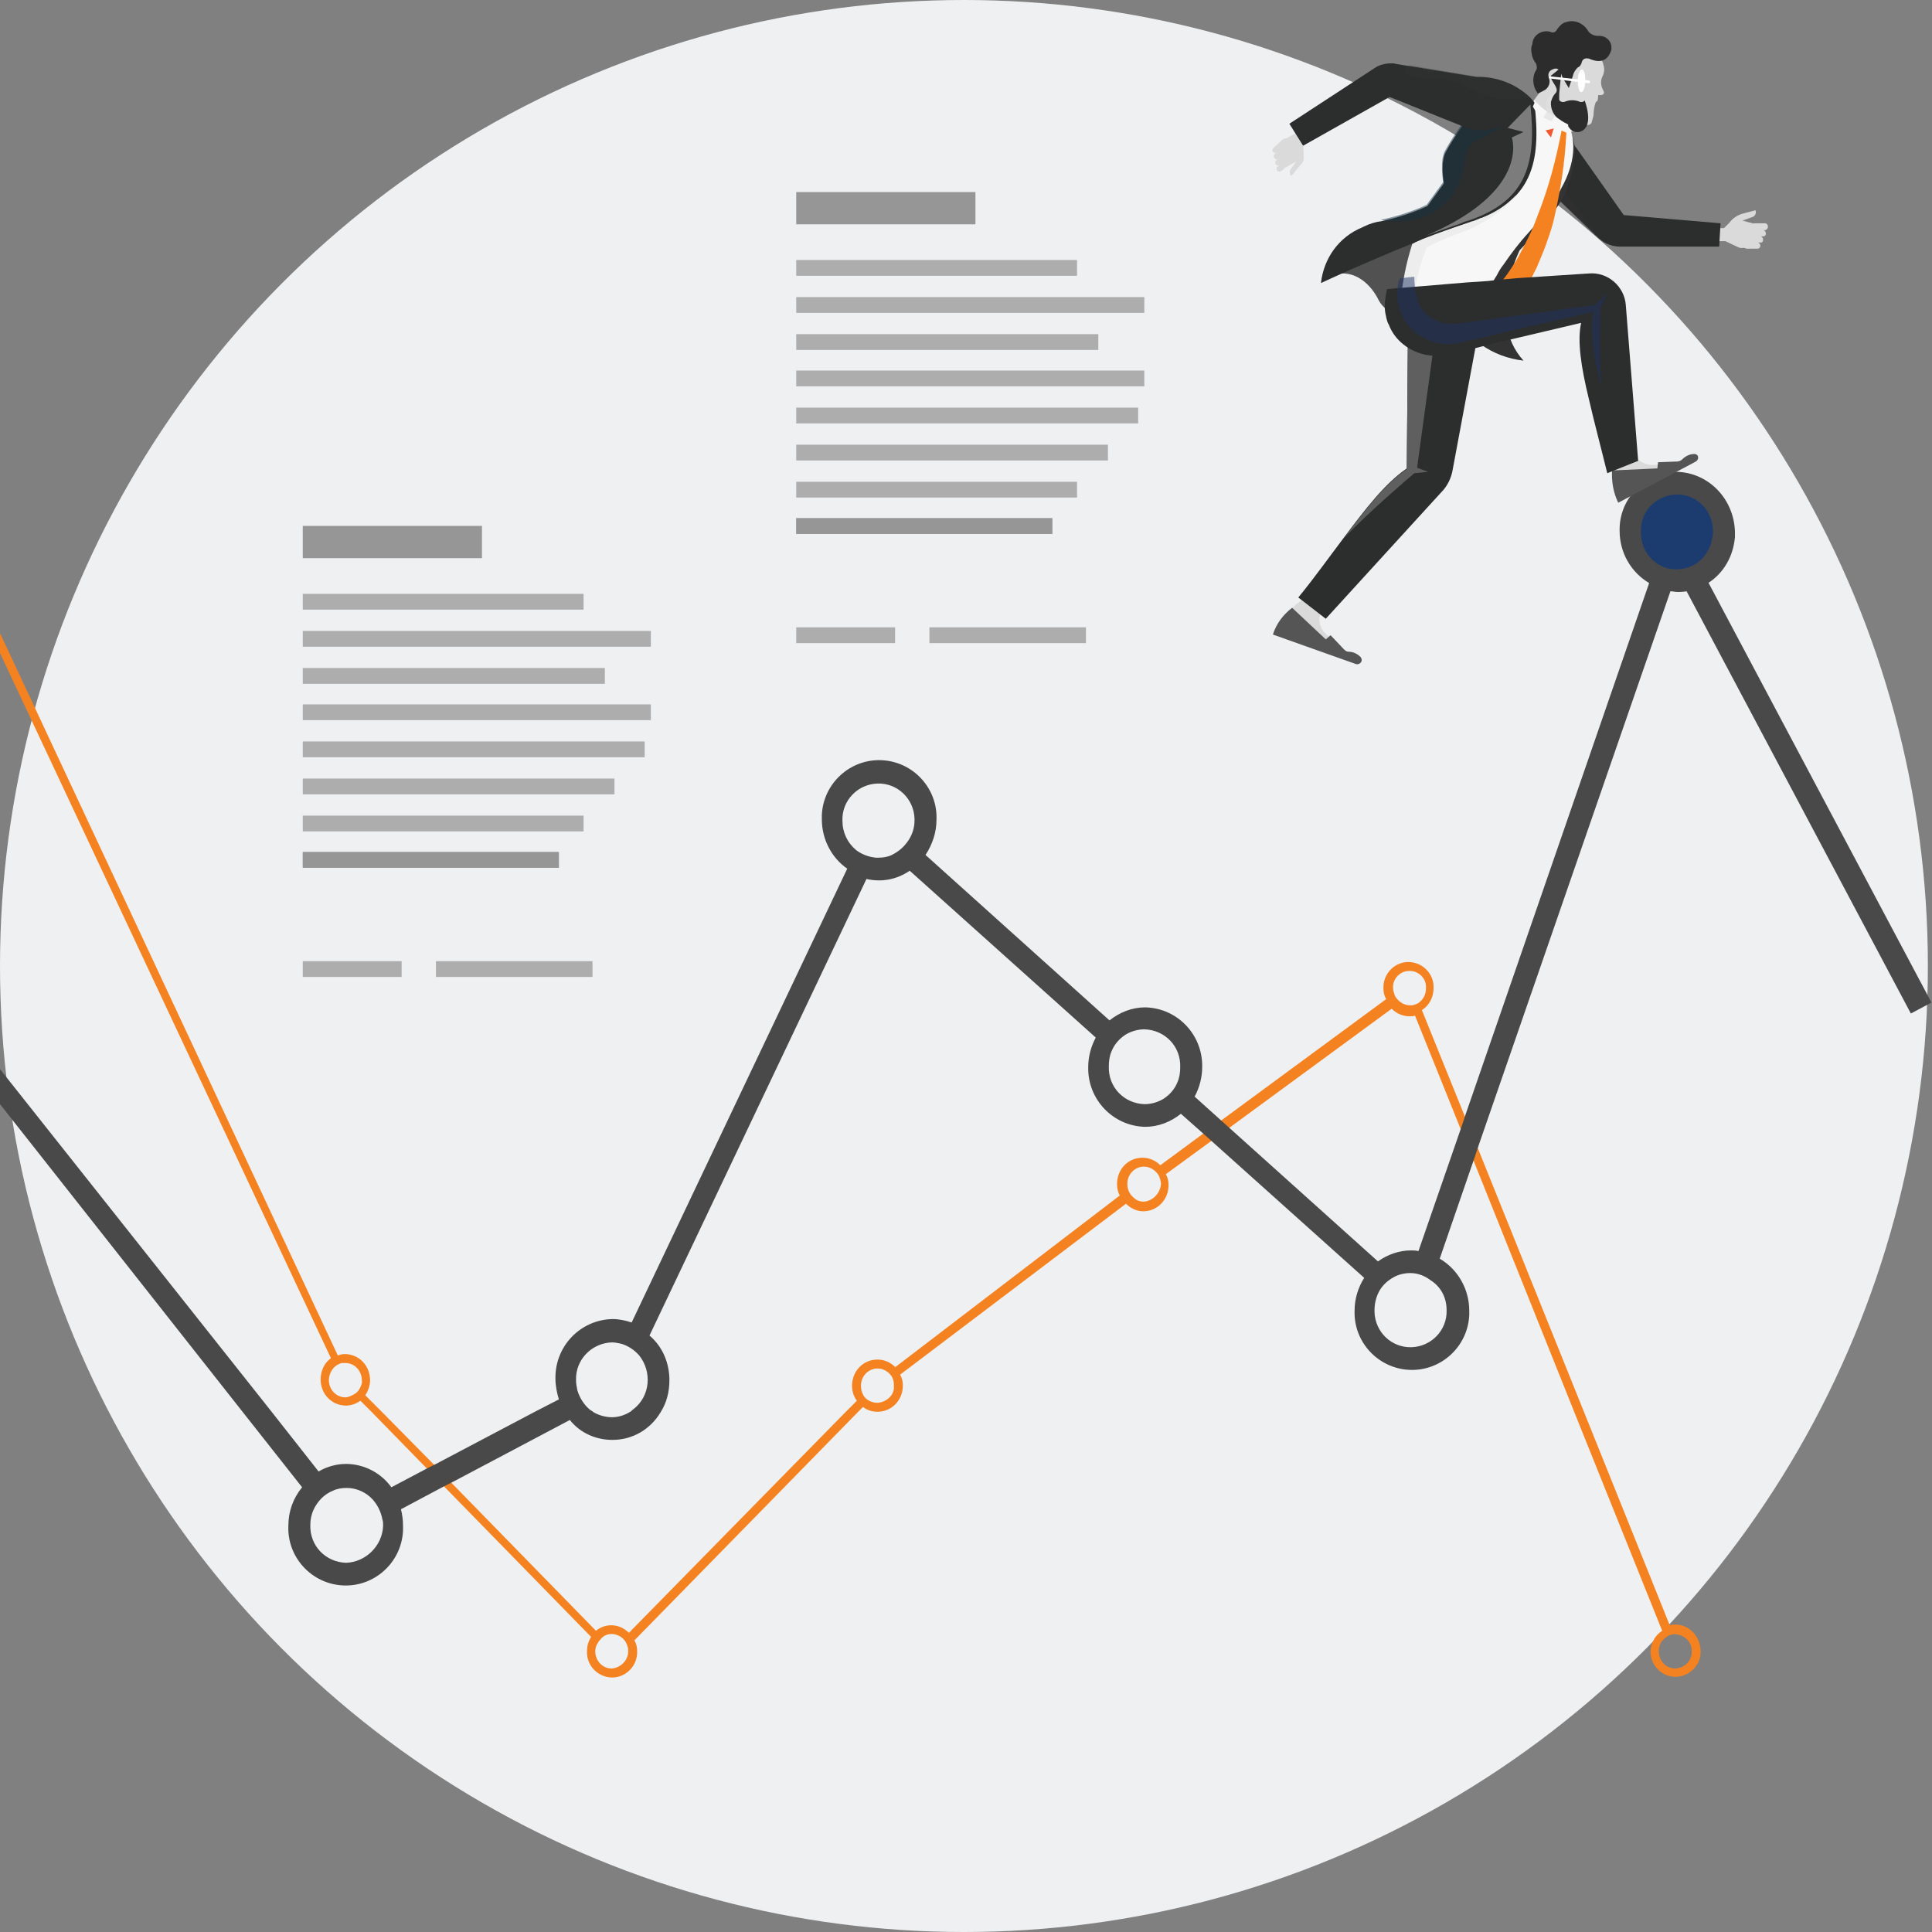 <?xml version="1.0" encoding="utf-8"?>
<!-- Generator: Adobe Illustrator 26.0.0, SVG Export Plug-In . SVG Version: 6.00 Build 0)  -->
<svg version="1.1" id="Layer_1" xmlns="http://www.w3.org/2000/svg" xmlns:xlink="http://www.w3.org/1999/xlink" x="0px" y="0px"
	 viewBox="0 0 281.4 281.4" style="enable-background:new 0 0 281.4 281.4;" xml:space="preserve">
<rect x="0" y="0" width="281.4" height="281.4" fill="#808080" stroke="none"/>
<style type="text/css">
	.st0{fill:#EFF0F1;}
	.st1{fill:#494949;}
	.st2{fill:#1C3C70;}
	.st3{fill:#F58220;}
	.st4{fill:#DADADA;}
	.st5{fill:#2C2D2D;}
	.st6{opacity:0.5;fill:#333333;enable-background:new    ;}
	.st7{fill:#DFF2F8;}
	.st8{fill:#555555;}
	.st9{fill:#333333;}
	.st10{fill:#515151;}
	.st11{fill:#F7F7F7;}
	.st12{fill:#F15A31;}
	.st13{fill:#EDEDED;}
	.st14{opacity:0.7;fill:#E0E0E2;enable-background:new    ;}
	.st15{opacity:0.5;fill:#E0E0E2;enable-background:new    ;}
	.st16{fill:#FFFFFF;}
	.st17{fill:#2C2C2C;}
	.st18{opacity:0.5;fill:#173342;enable-background:new    ;}
	.st19{opacity:0.7;fill:#9E9E9E;enable-background:new    ;}
	.st20{fill:#5F5F5F;}
	.st21{opacity:0.5;fill:#1E3465;enable-background:new    ;}
	.st22{opacity:0.3;fill:#333333;enable-background:new    ;}
	.st23{fill:#969696;}
	.st24{fill:#ADADAD;}
	.st25{opacity:0.5;fill:#696A75;enable-background:new    ;}
</style>
<g id="jumpstart-investing" transform="translate(-140 -1088)">
	<ellipse id="Ellipse_438" class="st0" cx="280.4" cy="1228.7" rx="140.4" ry="140.7"/>
	<g id="Group_6437" transform="translate(140.001 1091.124)">
		
			<rect id="Rectangle_4296" x="259.3" y="67.9" transform="matrix(0.883 -0.469 0.469 0.883 -20.242 135.069)" class="st1" width="3.4" height="80.5"/>
		<circle id="Ellipse_437" class="st2" cx="244.4" cy="74.7" r="6.3"/>
		<path id="Path_13051" class="st3" d="M244,233.5c-0.3,0-0.5,0-0.8,0.1l-12.5-31.1l-15.7-39l-1.8-4.4l-6.1-15.1
			c1.1-0.7,1.7-1.9,1.7-3.2c0.1-2-1.5-3.7-3.5-3.8s-3.7,1.5-3.8,3.5c0,0.1,0,0.2,0,0.3c0,0.6,0.1,1.1,0.4,1.6l-24.2,17.8l-2.6,1.9
			l-6.1,4.5c-0.7-0.7-1.6-1.1-2.6-1.1c-2.1,0-3.7,1.7-3.7,3.8c0,0.6,0.1,1.2,0.4,1.7L130.4,196c-0.7-0.7-1.6-1.1-2.6-1.1
			c-2.1,0-3.7,1.7-3.7,3.8c0,0.8,0.2,1.5,0.7,2.2l-1.7,1.7l-31.5,32.1c-0.7-0.7-1.6-1.1-2.6-1.1c-0.8,0-1.6,0.3-2.2,0.8l-21.2-21.7
			l-2.3-2.4l-7.6-7.7l-2.5-2.5c0.4-0.6,0.7-1.4,0.7-2.2c0-2.1-1.6-3.8-3.7-3.8c-0.4,0-0.7,0.1-1,0.2L0,89.1v2.9l48.2,102.7
			c-1,0.7-1.5,1.9-1.5,3.1c0,2.1,1.6,3.8,3.7,3.8c0.8,0,1.5-0.3,2.1-0.7l1.6,1.6l8.2,8.4l2.3,2.4l21.5,22c-0.4,0.6-0.6,1.3-0.6,2.1
			c-0.1,2,1.5,3.7,3.5,3.8c2,0.1,3.7-1.5,3.8-3.5c0-0.1,0-0.2,0-0.3c0-0.6-0.1-1.1-0.4-1.6l32.5-33.2l0.8-0.8
			c0.6,0.5,1.4,0.7,2.1,0.7c2.1,0,3.7-1.7,3.7-3.8c0-0.6-0.1-1.1-0.4-1.6l32.9-24.9c0.7,0.7,1.6,1.1,2.5,1.1c2.1,0,3.7-1.7,3.7-3.8
			c0-0.6-0.1-1.1-0.4-1.6l6.3-4.6l2.6-1.9l24-17.6c0.7,0.7,1.6,1.1,2.6,1.1c0.3,0,0.6,0,0.8-0.1l6.6,16.4l1.8,4.4l14.9,37.2
			l12.7,31.6c-1.1,0.7-1.7,1.9-1.7,3.2c0.1,2,1.8,3.6,3.8,3.5s3.6-1.8,3.5-3.8C247.6,235.1,246,233.5,244,233.5L244,233.5z
			 M52.4,199.1c-0.2,0.4-0.5,0.7-0.9,0.9c-0.4,0.2-0.8,0.4-1.2,0.4c-1.4,0-2.4-1.2-2.4-2.5c0-0.7,0.3-1.4,0.8-1.9
			c0.3-0.3,0.7-0.5,1.1-0.6c0.2,0,0.3,0,0.5,0c1.4,0,2.4,1.2,2.4,2.5C52.8,198.3,52.6,198.7,52.4,199.1z M89.1,239.9
			c-1.4,0-2.4-1.2-2.4-2.5c0-0.4,0.1-0.8,0.3-1.1c0.2-0.4,0.5-0.7,0.8-1c0.9-0.7,2.2-0.5,3,0.3c0.3,0.3,0.5,0.7,0.6,1.1
			c0.1,0.2,0.1,0.4,0.1,0.7C91.5,238.7,90.4,239.8,89.1,239.9L89.1,239.9z M127.8,201.2c-0.4,0-0.8-0.1-1.2-0.3
			c-0.4-0.2-0.7-0.5-0.9-0.9c-0.2-0.4-0.3-0.8-0.3-1.3c0-1.4,1.1-2.5,2.4-2.5c0.6,0,1.1,0.2,1.6,0.6c0.3,0.3,0.6,0.6,0.7,1.1
			c0.1,0.3,0.1,0.6,0.1,0.9C130.3,200,129.2,201.1,127.8,201.2L127.8,201.2z M166.6,171.9c-0.6,0-1.1-0.2-1.5-0.6
			c-0.6-0.5-0.9-1.2-0.9-2c0-1.4,1.1-2.5,2.4-2.5c0.6,0,1.1,0.2,1.6,0.6c0.3,0.3,0.6,0.6,0.7,1c0.1,0.3,0.2,0.6,0.2,0.9
			C169,170.7,167.9,171.8,166.6,171.9L166.6,171.9z M206.8,142.8c-0.3,0.3-0.7,0.4-1.1,0.5c-0.1,0-0.2,0-0.3,0
			c-0.6,0-1.1-0.2-1.6-0.6c-0.3-0.3-0.6-0.6-0.7-1c-0.1-0.3-0.2-0.6-0.2-0.9c-0.1-1.3,1-2.5,2.3-2.5c1.3-0.1,2.5,1,2.5,2.3
			c0,0.1,0,0.1,0,0.2C207.7,141.6,207.4,142.3,206.8,142.8L206.8,142.8z M244,239.9c-1.4,0-2.4-1.2-2.4-2.5c0-0.8,0.3-1.5,1-2
			c0.3-0.3,0.7-0.4,1.1-0.5c0.1,0,0.2,0,0.3,0c1.4,0.1,2.5,1.2,2.4,2.6C246.4,238.8,245.4,239.8,244,239.9L244,239.9z"/>
		<path id="Path_13052" class="st1" d="M244.2,65.6c-4.5,0.1-8.2,3.7-8.3,8.2c0,0.1,0,0.3,0,0.4c0,3.1,1.6,6,4.3,7.6l-26.7,77.3
			l-0.6,1.8l-6.3,18.2c-0.4-0.1-0.7-0.1-1.1-0.1c-1.7,0-3.4,0.6-4.8,1.6l-21.7-19.5l-1-0.9l-4-3.6c0.7-1.3,1.1-2.8,1.1-4.3
			c0.1-4.7-3.6-8.6-8.3-8.7c-1.9,0-3.7,0.7-5.2,1.9l-26.8-24.1c1-1.5,1.6-3.3,1.6-5.1c0.2-4.6-3.4-8.5-8-8.7c-4.6-0.2-8.5,3.4-8.7,8
			c0,0.2,0,0.4,0,0.6c0,2.9,1.4,5.6,3.7,7.2l-31.4,66.1c-0.9-0.3-1.8-0.5-2.8-0.5c-4.7,0.1-8.4,4-8.3,8.7c0,1,0.2,2,0.5,3l-3.3,1.7
			l-14.6,7.7l-1.2,0.6l-5.3,2.8c-1.5-2.1-4-3.4-6.6-3.4c-1.4,0-2.8,0.4-4,1.1l-7-8.9L0,152.6v5.1l35.4,44.9l8.6,10.9
			c-1.3,1.6-2,3.5-2,5.6c-0.2,4.6,3.4,8.5,8,8.7s8.5-3.4,8.7-8c0-0.2,0-0.4,0-0.7c0-0.8-0.1-1.6-0.3-2.4l6.2-3.3l1.2-0.6l17.2-9.1
			c1.5,1.9,3.8,2.9,6.2,2.9c2.9,0,5.5-1.5,7-4c0.9-1.4,1.3-3,1.3-4.7c0-2.5-1-4.9-2.9-6.5l31.6-66.5c2.2,0.5,4.4,0.1,6.3-1.2
			l27.1,24.3c-0.7,1.3-1.1,2.8-1.1,4.3c-0.1,4.7,3.6,8.6,8.3,8.7c1.9,0,3.7-0.7,5.2-1.9l3.5,3.1l1,0.9l22.2,19.9
			c-0.9,1.4-1.4,3.1-1.4,4.7c-0.2,4.6,3.4,8.5,8,8.7s8.5-3.4,8.7-8c0-0.2,0-0.4,0-0.6c0-3.1-1.6-6-4.3-7.6l5.1-14.8l0.6-1.8
			l27.9-80.6c0.4,0,0.7,0.1,1.1,0.1c3.1,0,6-1.8,7.4-4.7l0,0c0.5-1,0.8-2.2,0.9-3.3c0-0.2,0-0.5,0-0.7
			C252.6,69.6,248.9,65.7,244.2,65.6z M50.4,224.5c-3-0.1-5.3-2.5-5.2-5.5c0-1.1,0.3-2.1,0.9-3c0.6-0.9,1.4-1.6,2.4-2
			c0.6-0.3,1.3-0.4,2-0.4c1.4,0,2.8,0.6,3.8,1.7c0.7,0.8,1.2,1.8,1.4,2.9c0.1,0.3,0.1,0.6,0.1,0.9C55.7,222,53.3,224.4,50.4,224.5z
			 M89.1,203.3c-0.9,0-1.9-0.3-2.6-0.7c-0.2-0.2-0.5-0.3-0.7-0.5c-0.8-0.7-1.4-1.7-1.7-2.7c-0.1-0.5-0.2-1-0.2-1.5
			c-0.1-3,2.3-5.4,5.2-5.5c0.5,0,0.9,0.1,1.4,0.2c1,0.3,1.9,0.9,2.6,1.7c1.9,2.4,1.6,5.9-0.8,7.8c-0.2,0.1-0.3,0.3-0.5,0.4
			C91,203,90.1,203.3,89.1,203.3L89.1,203.3z M132.3,119.3c-0.6,0.9-1.4,1.6-2.4,2.1c-0.6,0.3-1.3,0.4-2,0.4c-0.1,0-0.2,0-0.3,0
			c-1.1-0.1-2.1-0.5-2.9-1.1c-1.3-1.1-2-2.6-2-4.3c-0.1-2.9,2.2-5.3,5.1-5.4c2.9-0.1,5.3,2.2,5.4,5.1c0,0.1,0,0.2,0,0.3
			C133.2,117.4,132.9,118.4,132.3,119.3L132.3,119.3z M171.5,154.5c-0.4,1-1.1,1.8-2,2.4c-0.8,0.5-1.8,0.8-2.8,0.8
			c-3-0.1-5.3-2.5-5.2-5.5c0-0.8,0.1-1.5,0.4-2.2c0.4-1,1.1-1.8,2-2.4c0.8-0.5,1.8-0.8,2.8-0.8c3,0.1,5.3,2.5,5.2,5.5
			C171.9,153.1,171.8,153.8,171.5,154.5z M210.7,187.7c0.1,2.9-2.2,5.3-5.1,5.4c-2.9,0.1-5.3-2.2-5.4-5.1c0-0.1,0-0.2,0-0.3
			c0-0.9,0.2-1.8,0.6-2.6c0.5-1,1.3-1.7,2.2-2.2c0.7-0.4,1.6-0.6,2.4-0.6h0c1.1,0,2.1,0.4,2.9,1
			C209.9,184.3,210.7,185.9,210.7,187.7L210.7,187.7z M249.2,76.1c-0.1,0.3-0.2,0.6-0.4,0.9c-0.9,1.7-2.6,2.8-4.6,2.8h0
			c-1.1,0-2.1-0.3-2.9-0.9c-1.5-1-2.3-2.7-2.3-4.5c0-0.1,0-0.2,0-0.3c0-2.9,2.4-5.2,5.3-5.2c2.9,0,5.2,2.4,5.2,5.3c0,0,0,0.1,0,0.1
			c0,0.1,0,0.3,0,0.4C249.4,75.2,249.3,75.6,249.2,76.1z"/>
		<path id="Path_13053" class="st4" d="M249.5,32l1.6,0c0.1,0,0.1,0,0.2,0l1.9,0.9c0.1,0,0.2,0.1,0.4,0.1l1.5-0.1l0.5-3.4l-1.8-0.5
			l1.4-0.5c0.4-0.1,0.6-0.5,0.5-0.9l0,0c0,0,0,0-0.1,0c0,0,0,0,0,0l-1.9,0.5c-0.7,0.2-1.3,0.6-1.7,1.1l-0.9,0.9l-1.6,0L249.5,32z"/>
		<path id="Path_13054" class="st5" d="M250.4,32.8L236,32.8c-1.1,0-2.2-0.4-3-1.1c0,0-0.1-0.1-0.1-0.1l-8.4-8.1
			c-0.1,0-0.1-0.1-0.2-0.1c-4.9-3.4-4.7-7.7-4.7-7.7s0.5-3,5.4-0.9c1.9,0.9,3.6,2.2,4.8,3.9l6.7,9.5l14.1,1.2L250.4,32.8z"/>
		<path id="Path_13055" class="st6" d="M232.9,31.7c0,0-0.1-0.1-0.1-0.1l-8.4-8.1c-0.1,0-0.1-0.1-0.2-0.1l2.7-6.7
			c1.8,2.3,2.2,5.4,1.1,8.1L232.9,31.7z"/>
		<path id="Path_13056" class="st7" d="M196.2,8.9L196.2,8.9L196.2,8.9z"/>
		<path id="Path_13057" class="st7" d="M196.2,8.9"/>
		<path id="Path_13058" class="st4" d="M191.7,16.7l-1.9,1.1l0.1,2.1c0,0.3-0.1,0.6-0.3,0.8l-1.5,1.8c0,0,0,0,0,0c0,0,0,0,0,0
			c-0.3-0.2-0.3-0.7-0.1-1l0.8-1.1l-1.6,0.9l-0.6,0.5c-0.2,0.1-0.5,0.1-0.6-0.1c-0.1-0.2-0.1-0.5,0.1-0.6l0.3-0.2
			c-0.2,0.1-0.5,0.1-0.6-0.1c-0.1-0.2-0.1-0.4,0.1-0.6l0.3-0.2c-0.2,0.1-0.4,0.1-0.6-0.1c-0.1-0.2-0.1-0.5,0.1-0.6l0.2-0.2l0,0
			c-0.2,0.1-0.4,0-0.5-0.1c-0.1-0.2-0.1-0.5,0.1-0.6l1.2-1.1c0.2-0.2,0.5-0.3,0.7-0.3l1.1-0.6l2.2-1.4L191.7,16.7z"/>
		<path id="Path_13059" class="st4" d="M236.9,51.4l0.7,10.4c0.1,1.6,1.5,2.8,3.1,2.8c0.3,0,0.5,0,0.8-0.1l1.3,1l-1.5,0.8
			c0,0-5.6,3.9-6.4-0.5c-0.3-1.3,0.2-1.8,0-2.3l-2.2-11.6L236.9,51.4z"/>
		<path id="Path_13060" class="st8" d="M234.8,65.4c-0.1,1.6,0.2,3.3,0.9,4.7l11.3-6c0.3-0.2,0.4-0.5,0.3-0.8
			c-0.1-0.2-0.3-0.3-0.5-0.3c-0.7,0-1.3,0.3-1.8,0.8c-0.2,0.2-0.5,0.3-0.8,0.3l-2.7,0.1l-0.1,0.9L234.8,65.4z"/>
		<path id="Path_13061" class="st4" d="M200.1,77.4L193,85c-1.1,1.2-1.1,3,0,4.1c0.2,0.2,0.4,0.4,0.6,0.5l0.1,1.6l-1.6-0.6
			c0,0-6.6-1.4-4-5c0.8-1,1.4-1.1,1.7-1.5l7-9.5L200.1,77.4z"/>
		<path id="Path_13062" class="st8" d="M188.2,85.4c-1.3,1-2.3,2.3-2.8,3.9l12.1,4.3c0.3,0.1,0.7-0.1,0.8-0.4c0.1-0.2,0-0.4-0.1-0.6
			c-0.5-0.5-1.1-0.8-1.8-0.8c-0.3,0-0.5-0.2-0.7-0.4l-1.9-2l-0.7,0.6L188.2,85.4z"/>
		<path id="Path_13063" class="st9" d="M222.5,29l-5.3,8.7c1.8-2,3.7-3.9,5.5-5.8c1.8-1.7,3.4-3.7,4.7-5.8c1-1.9,1.6-3.9,1.9-6
			c0.3-1.9-0.2-3.9-1.3-5.4l-0.4,0.5L222.5,29z"/>
		<path id="Path_13064" class="st10" d="M208.8,43.1l-0.1,0c-1,0.2-2.1,0.2-3.2,0.1c-0.3,0-0.7-0.1-1-0.2c-0.3-0.1-0.6-0.1-0.9-0.2
			c-1.2-0.4-2.2-1.1-2.8-2.2c0,0-1.7-3.9-5.3-3.9c-0.6,0-1.2,0.1-1.7,0.3l12.7-5.7l0.4-0.2l0.1,0.8l0.5,3l0.6,3.8l0.1,0.4l0.6,3.7
			L208.8,43.1z"/>
		<path id="Path_13065" class="st9" d="M221.4,33.2c0,0-5.1,10.1,0.5,16.2c-4.5-0.5-8.4-3.2-10.4-7.3L221.4,33.2z"/>
		<path id="Path_13066" class="st4" d="M223.4,11.5l3-4.1l4.4,2.7l-4.9,7.3l-2.9-1.7L223.4,11.5z"/>
		<path id="Path_13067" class="st11" d="M217.5,37.9c0.1-0.3,0.3-0.6,0.5-0.9c0.3-0.6,0.6-1.1,1-1.6c1.1-1.6,2.3-3.2,3.6-4.6
			l1.4-1.6l1.3-1.6c0.8-1,1.5-2,2-3.1c0-0.1,0.1-0.1,0.1-0.2c2.2-3.9,1.9-6.9,1.4-8.4c-0.1-0.4-0.3-0.8-0.5-1.1c0,0-0.1,0-0.1,0
			c0,0,0,0,0,0c-1.5-0.7-3-1.6-4.4-2.5c-0.1-0.1-0.3-0.2-0.4-0.2l0,0l0,0l-0.7-0.1c-0.6,0.1-1.2,0.2-1.7,0.4
			c-1.6,0.5-3.1,1.2-4.5,2.1c-0.8,0.5-1.6,1-2.3,1.5c-1.2,0.9-2.3,2-3.2,3.2l-0.6,4.1l-1.4,4.5l0,0.2l-2.3,2.3
			c-0.2,0.5-0.4,0.9-0.5,1.4c-0.1,0.3-0.2,0.6-0.3,0.9l0,0c-0.4,1.3-0.8,2.6-1,3.6c0,0.1,0,0.2-0.1,0.3c-0.2,0.8-0.3,1.5-0.4,1.9
			c0,0.1,0,0.1,0,0.1c0,0.2-0.1,0.4-0.1,0.5c0,0,0,0,0,0.1c0,0,0,0.1,0,0.1l1.9,0.1l1.6,0.1l6.9,0.3l2.5,0.1
			C217,38.9,217.2,38.4,217.5,37.9z"/>
		<path id="Path_13068" class="st12" d="M225.5,16.4l-0.7-1l0.8-0.6l0.4,0.4l0.3,0.4l-0.4,1.3L225.5,16.4z"/>
		<path id="Path_13069" class="st5" d="M192.4,38.1c0,0,12.4-5.8,21.6-8.8s10.5-8.7,9.5-17.4l-0.8-0.2c-1.2-0.4-2.4-0.5-3.6-0.4
			c-1.6,0-3.1,0.5-4.3,1.6c-0.3,0.2-0.5,0.5-0.7,0.8c-1.2,1.6-2.4,3.3-3.4,5.1c0,0,0,0,0,0c-1,1.5-0.4,4.7-0.4,4.8l-2.4,3.3
			c-2.2,1-4.4,1.7-6.7,2.2c-0.9,0.1-1.8,0.4-2.6,0.8c-0.1,0-0.1,0.1-0.2,0.1l0,0C195,31.4,192.8,34.5,192.4,38.1z"/>
		<path id="Path_13070" class="st11" d="M229.1,16.1l-1.2-1.6c-1.7-0.6-3.2-1.7-4.4-3l-0.5,0.4c0.6,1.3,1,1.1,1.8,4
			c1.4-0.2,2.3-0.5,2.7-1.1l0.5,0.7l0,0C228.3,15.7,228.7,16,229.1,16.1z"/>
		<path id="Path_13071" class="st13" d="M207.2,31.7L207.2,31.7c2.3-0.9,4.6-1.7,6.7-2.4h0h0c0.2-0.1,0.5-0.2,0.7-0.2l0.2-0.1
			c0.2-0.1,0.3-0.1,0.5-0.2c0.2-0.1,0.4-0.2,0.6-0.2l0.2-0.1c0.2-0.1,0.3-0.1,0.5-0.2h0c1.6-0.7,3-1.7,4.2-3
			c-0.1,0.2-1.6,2.3-5.6,4.4c-0.7,0.4-1.5,0.7-2.3,1c-1.1,0.4-3.2,1.2-5.1,2.2c-0.8,2-1.4,4.1-1.7,6.3l-1.9-0.1
			c0.3-2.3,0.8-4.5,1.5-6.7C206.3,32.1,206.8,31.9,207.2,31.7z"/>
		<g id="Group_6435" transform="translate(224.804 10.403)">
			<path id="Path_13072" class="st14" d="M0,3.6l0.5-0.9C0.1,0.9,1,0.2,1.8,0l0.9,1.8L1.2,4.1C0.8,4,0.4,3.8,0,3.6z"/>
			<path id="Path_13073" class="st15" d="M0.9,4.4L0.9,4.4L0.9,4.4L0.9,4.4z"/>
		</g>
		<path id="Path_13074" class="st16" d="M230.7,8.9c0,0.9,0.2,1.7,0.5,1.7s0.6-0.7,0.6-1.7s-0.2-1.7-0.5-1.7S230.7,8,230.7,8.9z"/>
		<path id="Path_13075" class="st4" d="M231.8,14.8l0.3-1.1c0-0.6,0.1-1.3,0.3-1.9l0.3-0.3l0.1-0.8c0.4,0.1,1.1,0,0.7-0.7
			c-0.4-0.7-0.4-1.5,0-2.2c0.2-0.5,0.2-1.1,0-1.6c0,0,0-0.1,0-0.1c-0.1-0.2-0.2-0.5-0.4-0.7c0,0,0,0,0,0c-0.1-0.1-0.2-0.2-0.3-0.3
			l-2-0.1L226.4,5l-0.2,1l-2,2l1.4,2.4l2.2-1.2l0.1,0l-0.1,0.1l0.7,0.7l-0.5,1.3l0.7,2.2l0.2,0.1l0.2,0.1l1.5,1.1
			C231.3,15.3,231.6,15,231.8,14.8C231.7,14.9,231.8,14.8,231.8,14.8z"/>
		<path id="Path_13076" class="st17" d="M230.4,5.9c0.1-0.4,0.5-0.6,0.9-0.5c0,0,0.1,0,0.1,0c1.1,0.5,2.7,0.8,3.3-1.3c0,0,0,0,0-0.1
			c0.1-1-0.6-1.8-1.6-1.9c-0.1,0-0.2,0-0.3,0c-0.7,0-1.3-0.3-1.6-0.9c-0.7-1-1.9-1.5-3.1-1.1c-0.5,0.1-0.9,0.5-1.2,0.9
			c-0.1,0.1-0.1,0.2-0.2,0.3c-0.2,0.3-0.6,0.4-0.9,0.2c-1.2-0.3-2.4,0.4-2.6,1.6c0,0.1,0,0.3-0.1,0.4c-0.1,0.4-0.1,0.8,0,1.2l0,0.1
			c0.1,0.5,0.3,0.9,0.6,1.3c0.2,0.4,0.2,0.9-0.1,1.2c-0.5,1.1-0.3,2.3,0.4,3.2l0.8-0.4c0.7-0.3,1.1-1.1,0.8-1.9
			c-0.2-0.5,0-1,0.5-1.2c0.2-0.1,0.5-0.2,0.7-0.1c0.3,0.1,0.5,0.3,0.5,0.5c0.1,0.3,0.2,0.5,0.3,0.8l0.9,1.5l0.6-1.8
			c0.1-0.5,0.4-0.9,0.7-1.2C230.1,6.6,230.3,6.3,230.4,5.9z"/>
		<path id="Path_13077" class="st16" d="M229.8,8.6c0,0.9,0.2,1.7,0.5,1.7s0.6-0.7,0.6-1.7S230.7,7,230.4,7S229.8,7.7,229.8,8.6z"/>
		<path id="Path_13078" class="st17" d="M230.8,11.5c-0.1,0.2-0.4,0.3-0.7,0.2c-0.7-0.3-1.5-0.3-2.2,0c-0.3,0.1-0.7,0-0.8-0.3
			c0,0,0-0.1,0-0.2c0-0.2,0-0.5,0-0.7l0.2-2l0.2-1.9l-1.6,1.3c-0.2,0.7,1.3,1.8,0.7,2.5v0c-0.3,0.3-0.5,0.7-0.6,1
			c0,0.1-0.1,0.2-0.1,0.3c-0.1,1,0.4,2.1,1.3,2.6c0.4,0.3,0.8,0.5,1.2,0.7c0,0.2,0,0.3,0.1,0.4c0.3,0.5,0.9,0.8,1.5,0.7
			C232.4,15.5,230.8,11.5,230.8,11.5z"/>
		<path id="Path_13079" class="st16" d="M225.7,8.3C225.7,8.3,225.7,8.3,225.7,8.3l5.7,0.7c0.1,0,0.2-0.1,0.2-0.2s-0.1-0.2-0.2-0.2
			L225.8,8c-0.1,0-0.2,0.1-0.2,0.2C225.6,8.2,225.6,8.3,225.7,8.3z"/>
		<path id="Path_13080" class="st18" d="M201.1,28.9c1.6,0.4,3.4,0.3,5-0.1c2.4-0.5,4.5-2,5.8-4.1c0.9-1.5,1.4-3.2,1.5-5
			c0.1-1.2,0.9-2.1,2-2.5c1.3-0.6,2.6-1.3,3.7-2.3l-5.1-1.4c-1.2,1.6-2.4,3.3-3.4,5.1c0,0,0,0,0,0c-1,1.5-0.4,4.7-0.4,4.8l-2.4,3.3
			C205.7,27.7,203.4,28.4,201.1,28.9z"/>
		<path id="Path_13081" class="st5" d="M217.5,15.6c-1.4,0.4-3,0.3-4.4-0.3L202.4,11l-12.6,7.1l-2-3.2l12.4-8.1
			c0.7-0.5,1.6-0.7,2.5-0.7c0.2,0,0.4,0,0.7,0.1l11.7,1.9c2.9-0.1,5.7,1,7.8,3c0.2,0.2,0.4,0.5,0.6,0.7
			C223.5,11.9,222.8,14.6,217.5,15.6z"/>
		<path id="Path_13082" class="st19" d="M213.9,29c-0.4,0.1-0.7,0.2-1.1,0.4l-5.1,1.8c15.3-6.5,12.5-14.3,12.5-14.3l1.7-0.8
			l-2.3-0.6l3.3-3.4C223.8,20.5,222.5,26.1,213.9,29z"/>
		<g id="Group_6436" transform="translate(215.044 15.997)">
			<path id="Path_13083" class="st3" d="M13.1,0.2c-0.2,4.4-0.9,8.7-1.9,13c-0.3,1.1-0.7,2.3-1.1,3.4s-0.9,2.2-1.3,3.2l-0.4,0.8
				c-0.1,0.1-0.1,0.3-0.2,0.4l-0.2,0.4L7.5,22l-0.4,0.7L6.9,23c0.1-0.1,0,0,0,0l0,0l0,0l0,0l0,0.1l-0.1,0.2l-0.4,0.6l-0.2,0.3
				c-0.1,0.1-0.1,0.2-0.1,0.3L5.7,25c-0.1,0.2-0.2,0.3-0.3,0.5L5.2,26c-0.2,0.3-0.3,0.7-0.4,1l-0.3,0.9l0,0.1v0c0,0,0,0,0,0v0l0,0
				l0,0.1c0,0.1,0,0.1-0.1,0.2c0,0.1-0.1,0.3-0.1,0.4c-0.2,0.5-0.2,0.8-0.3,1L3.8,30l-2.5,1.1L0,28.9l0.2-0.5
				c0.1-0.3,0.3-0.8,0.5-1.2l0.2-0.4l0.1-0.2L1,26.5L1,26.4c0.1-0.3,0.3-0.6,0.5-1c0.2-0.3,0.4-0.7,0.6-1.1c0.1-0.2,0.2-0.4,0.3-0.6
				c0.1-0.2,0.2-0.4,0.4-0.6l0.4-0.6c0.1-0.1,0.1-0.2,0.2-0.3L3.6,22l0.9-1.2l0.4-0.6l0.4-0.6l0.2-0.3L5.7,19l0.4-0.7
				c0.5-0.9,1-1.9,1.5-2.9c0.5-1,0.9-2,1.3-3.1c1.6-4,2.7-8.2,3.5-12.4L13.1,0.2z"/>
		</g>
		<path id="Path_13084" class="st5" d="M209.9,68.6L193.1,87l-4-3.1c2.3-2.8,4.5-5.9,6.7-8.8c3-4,5.9-7.8,9.1-10l0.2-23.8v-0.7
			l10.8,1.3l-0.6,3.4l-0.1,0.6l-3.6,19.3C211.4,66.5,210.8,67.7,209.9,68.6z"/>
		<path id="Path_13085" class="st20" d="M208,65.6l-2,0.2c0,0-6.4,5.4-10.2,9.4c3-4,5.9-7.8,9.1-10l0.2-23.8l10.2,3.9l0.3,0.1
			c0,0-0.1,0.2-0.4,0.5c-1,1.1-4,3-6.5,2.3L206.4,65L208,65.6z"/>
		<path id="Path_13086" class="st5" d="M238.6,64l-4.5,1.8c-0.9-3.7-1.9-7.4-2.7-10.9c-1.1-4.5-1.7-8.4-1.1-11L218,46.8l-3.6,0.9
			L213,48l-1,0.2l-1.2,0.3c-2.5,0.6-5.2-0.2-7-2c-0.7-0.7-1.2-1.5-1.5-2.3c-0.2-0.3-0.3-0.7-0.4-1.1c0-0.2-0.1-0.4-0.1-0.5
			c-0.2-1-0.1-2,0.1-3C202,39.2,202,39,202,39l1.9-0.2l0.2,0l1.3-0.1l8.4-0.7l1.6-0.1l1.4-0.1l0.8-0.1l3.2-0.3l10.7-0.7
			c2.7-0.2,5.1,1.9,5.3,4.6L238.6,64z"/>
		<path id="Path_13087" class="st21" d="M233.2,53.3c-1.1-4.5-1.7-8.4-1.1-11l-12.3,2.8l-3.6,0.9l-1.4,0.3l-1,0.2l-1.2,0.3
			c-2.5,0.6-5.2-0.2-7-2c-0.7-0.7-1.2-1.5-1.5-2.3c-0.2-0.3-0.3-0.7-0.4-1.1c0-0.2-0.1-0.4-0.1-0.5c-0.2-1-0.1-2,0.1-3
			c0.1-0.3,0.2-0.5,0.2-0.5l1.9-0.2l0.2,0c0,1.8,0.4,4.1,1.5,5.2c1.3,1.3,3.1,1.9,4.9,1.6l19.9-2.7l1.8-1.7l-1,2.2
			C233,45.7,233,49.5,233.2,53.3z"/>
		<path id="Path_13088" class="st4" d="M252,29.2L252,29.2c0.5-0.6,1.1-1,1.8-1.2l1.9-0.5c0,0,0,0,0,0c0,0,0,0,0,0l0,0
			c0.1,0.4-0.1,0.8-0.5,0.9l-1.4,0.5c0,0,0.2,1.2-1.3,1.6L252,29.2z"/>
		<path id="Path_13089" class="st4" d="M256,33.1h-1.6c-0.1,0-0.2-0.1-0.3-0.1c-0.1-0.1-0.1-0.2-0.1-0.3c0-0.2,0.1-0.4,0.4-0.5
			c0,0,0,0,0,0c0,0,0.2,0,0.1-0.1c-0.1-0.1-0.1-0.2-0.1-0.3c0-0.2,0.1-0.4,0.4-0.5c0,0,0,0,0,0c0,0,0.2-0.1,0.1-0.1
			c-0.1-0.1-0.1-0.2-0.1-0.3c0-0.2,0.1-0.4,0.4-0.5c0,0,0,0,0,0c0-0.2-0.1-0.3-0.1-0.5c0-0.2,0.1-0.4,0.4-0.5c0,0,0,0,0,0h1.6
			c0.2,0,0.4,0.2,0.4,0.5c0,0.2-0.1,0.4-0.4,0.5c0,0,0,0,0,0l-0.3,0c0.2,0,0.4,0.2,0.4,0.5c0,0.2-0.1,0.4-0.4,0.4c0,0,0,0,0,0h-0.4
			c0.2,0,0.4,0.2,0.4,0.5c0,0.2-0.1,0.4-0.3,0.4c0,0,0,0,0,0H256c0.2,0,0.4,0.2,0.4,0.5C256.4,32.9,256.2,33.1,256,33.1
			C256,33.1,256,33.1,256,33.1z"/>
		<path id="Path_13090" class="st22" d="M222.8,11.1c-1.5,0.2-3,0.2-4.4,0.2c-2.7-0.4-4.8-2.3-7.5-2.8c-2-0.3-4.1,0.2-5.9-0.8
			c0,0-0.1,0-0.1,0c-0.3-0.2-0.4-0.7-0.2-1c0.2-0.2,0.4-0.3,0.7-0.3l9.6,1.6C217.9,8,220.7,9.1,222.8,11.1z"/>
	</g>
	<g id="Group_6439" transform="translate(184.099 1164.598)">
		<rect id="Rectangle_4283" x="0" y="0" class="st23" width="26.1" height="4.7"/>
		<g id="Group_6429" transform="translate(0 9.898)">
			<rect id="Rectangle_4284" x="0" y="0" class="st24" width="40.9" height="2.3"/>
			<rect id="Rectangle_4285" x="0" y="5.4" class="st24" width="50.7" height="2.3"/>
			<rect id="Rectangle_4286" x="0" y="10.8" class="st24" width="44" height="2.3"/>
			<rect id="Rectangle_4287" x="0" y="16.1" class="st24" width="50.7" height="2.3"/>
			<rect id="Rectangle_4288" x="0" y="21.5" class="st24" width="49.8" height="2.3"/>
			<rect id="Rectangle_4289" x="0" y="26.9" class="st24" width="45.4" height="2.3"/>
			<rect id="Rectangle_4290" x="0" y="32.3" class="st24" width="40.9" height="2.3"/>
			<rect id="Rectangle_4291" x="0" y="37.6" class="st25" width="37.3" height="2.3"/>
			<rect id="Rectangle_4292" x="0" y="37.6" class="st23" width="37.3" height="2.3"/>
			<rect id="Rectangle_4293" x="0" y="53.5" class="st24" width="14.4" height="2.3"/>
			<rect id="Rectangle_4294" x="19.4" y="53.5" class="st24" width="22.8" height="2.3"/>
		</g>
	</g>
	<g id="Group_6440" transform="translate(255.973 1115.973)">
		<rect id="Rectangle_4297" x="0" y="0" class="st23" width="26.1" height="4.7"/>
		<g id="Group_6438" transform="translate(0 9.898)">
			<rect id="Rectangle_4284-2" x="0" y="0" class="st24" width="40.9" height="2.3"/>
			<rect id="Rectangle_4285-2" x="0" y="5.4" class="st24" width="50.7" height="2.3"/>
			<rect id="Rectangle_4286-2" x="0" y="10.8" class="st24" width="44" height="2.3"/>
			<rect id="Rectangle_4287-2" x="0" y="16.1" class="st24" width="50.7" height="2.3"/>
			<rect id="Rectangle_4288-2" x="0" y="21.5" class="st24" width="49.8" height="2.3"/>
			<rect id="Rectangle_4289-2" x="0" y="26.9" class="st24" width="45.4" height="2.3"/>
			<rect id="Rectangle_4290-2" x="0" y="32.3" class="st24" width="40.9" height="2.3"/>
			<rect id="Rectangle_4291-2" x="0" y="37.6" class="st25" width="37.3" height="2.3"/>
			<rect id="Rectangle_4292-2" x="0" y="37.6" class="st23" width="37.3" height="2.3"/>
			<rect id="Rectangle_4293-2" x="0" y="53.5" class="st24" width="14.4" height="2.3"/>
			<rect id="Rectangle_4294-2" x="19.4" y="53.5" class="st24" width="22.8" height="2.3"/>
		</g>
	</g>
</g>
</svg>
